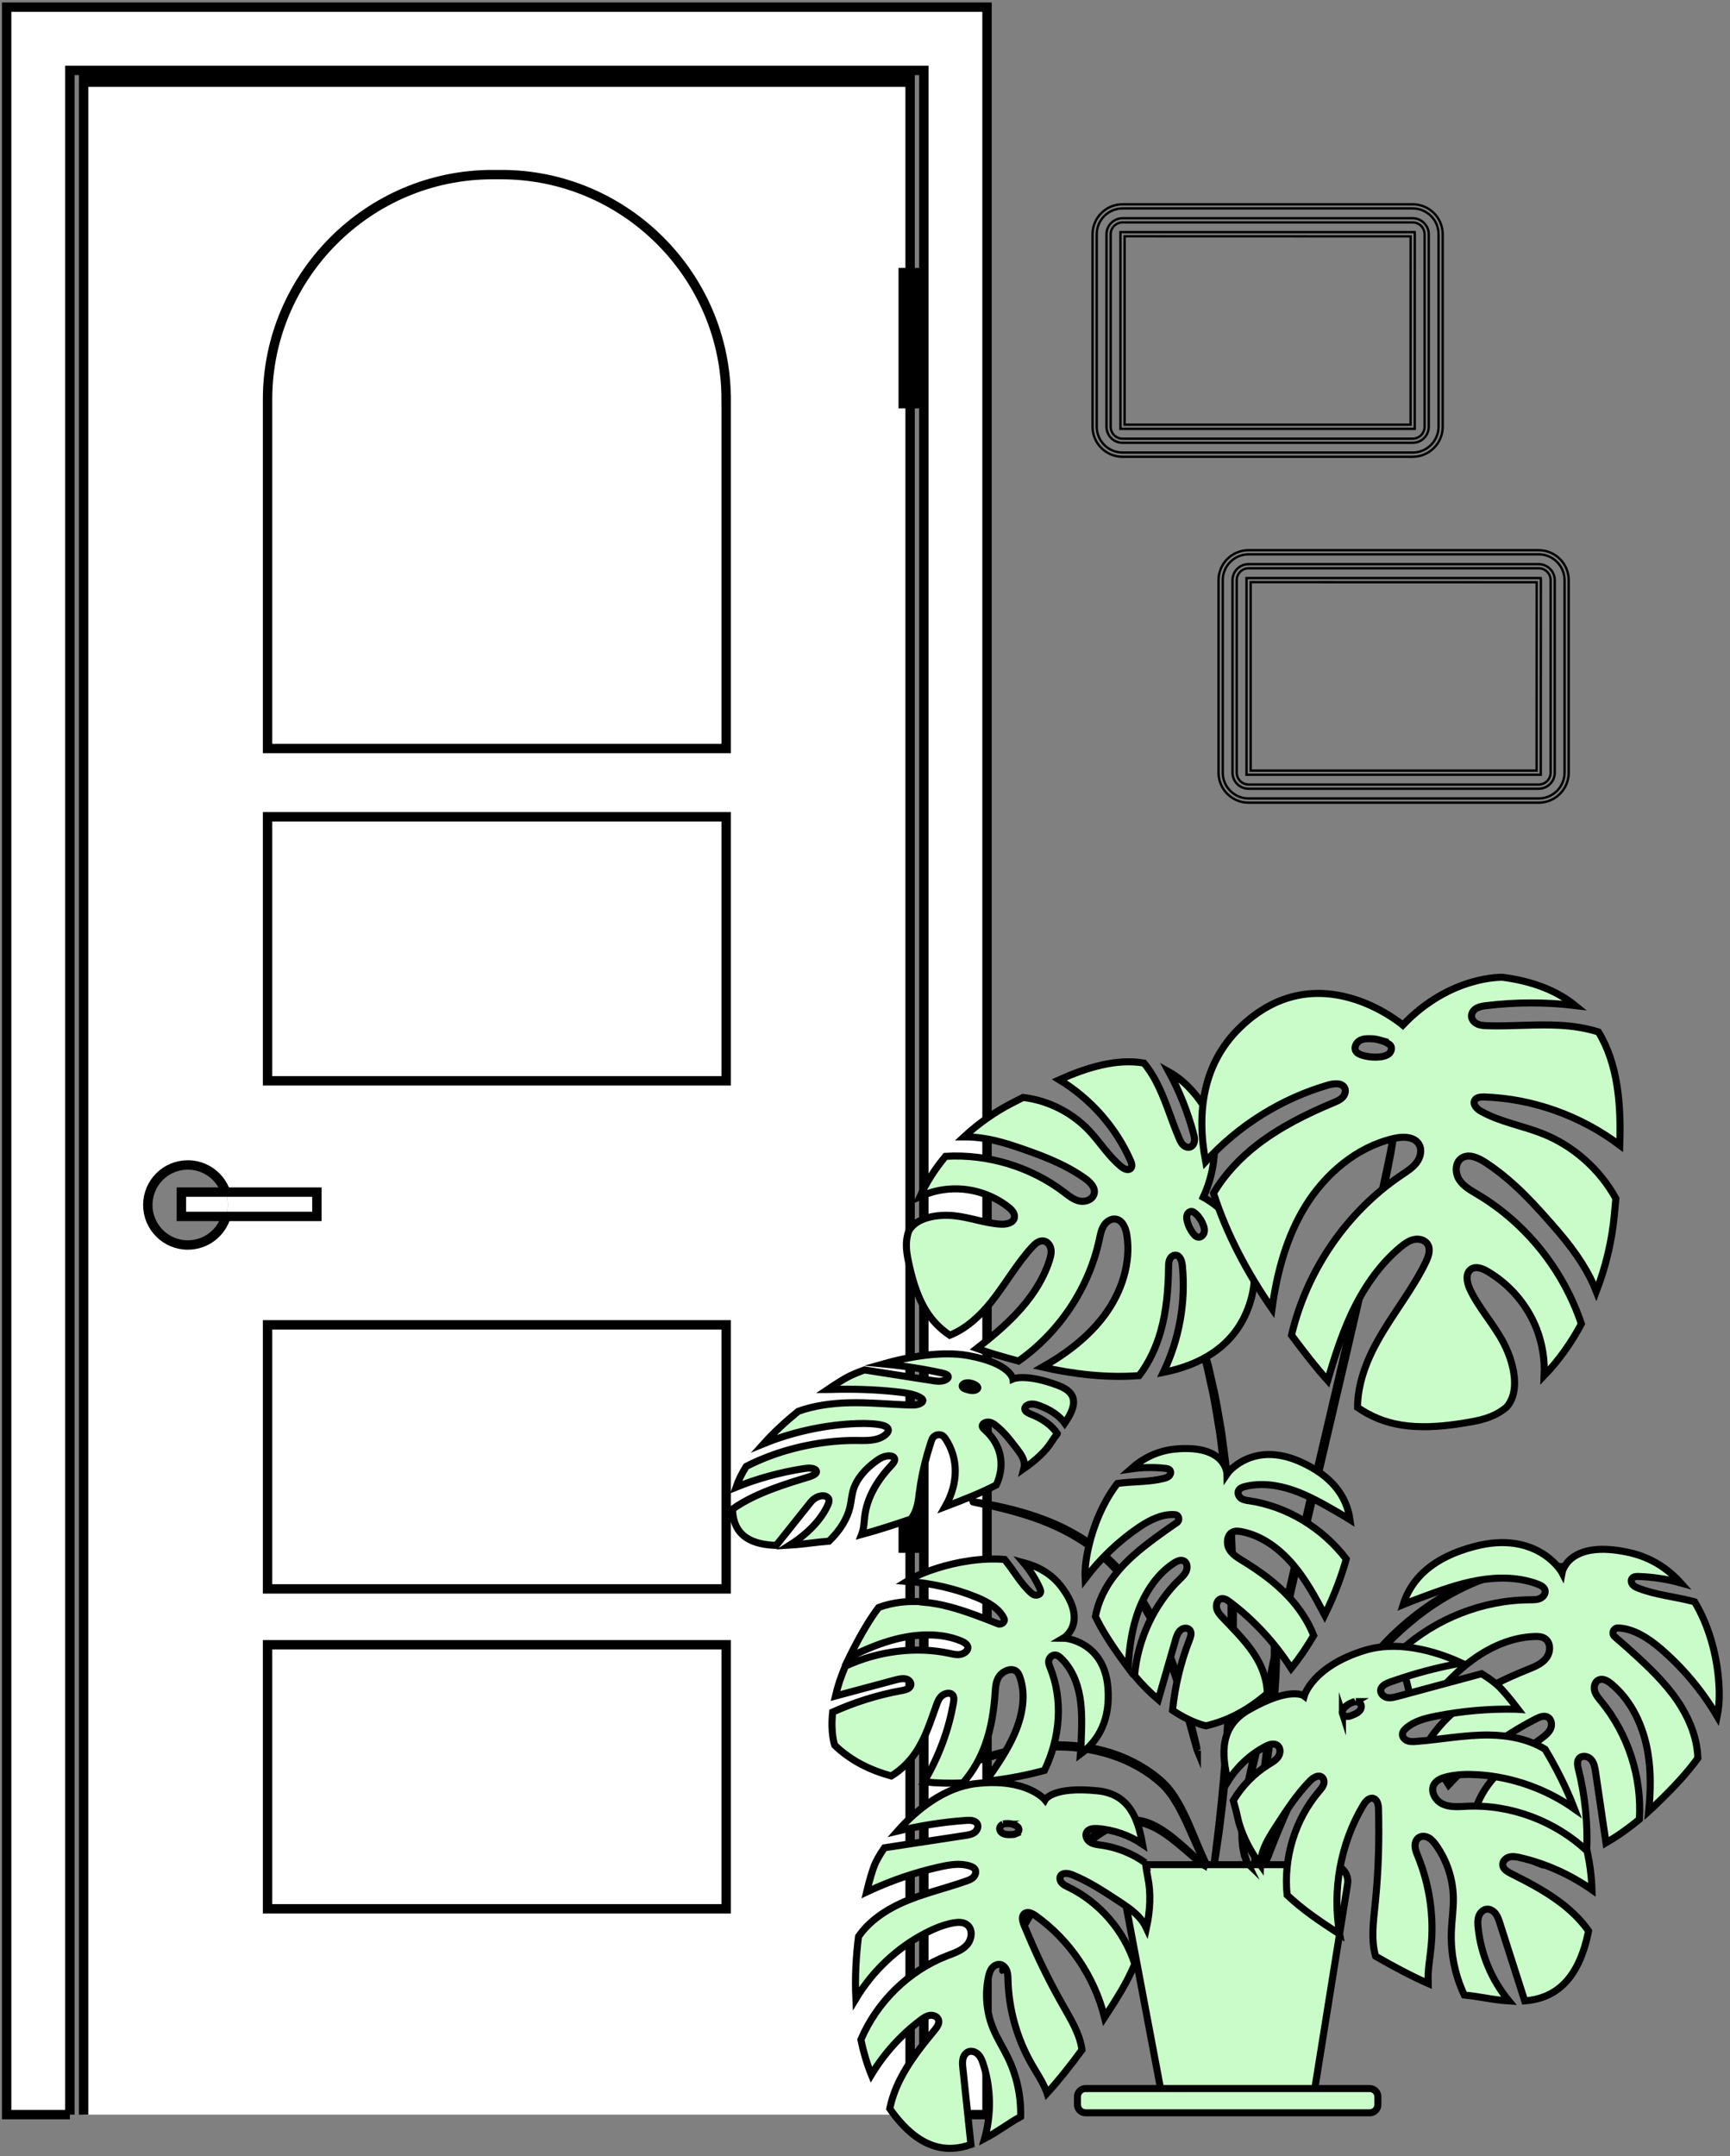 <svg width="130" height="162" viewBox="0 0 130 162" fill="none" xmlns="http://www.w3.org/2000/svg">
<rect x="0" y="0" width="130" height="162" fill="#808080" stroke="none"/>
<path d="M74.169 0.538V158.873H69.42V106.457V20.478V5.291H68.389H5.249V158.873H0.5V0.538H74.169Z" fill="white"/>
<path d="M68.39 116.312V158.873H6.281V6.174H68.39V20.475H67.874V30.33H68.39V106.454H67.874V116.312H68.39ZM54.566 143.41V123.572H20.102V143.41H54.566ZM54.566 119.377V99.54H20.102V119.377H54.566ZM54.566 81.206V61.368H20.102V81.206H54.566ZM54.566 56.241V30.009C54.566 20.722 46.967 13.123 37.676 13.123H36.995C27.704 13.123 20.105 20.722 20.105 30.009V56.241H54.569H54.566ZM23.813 91.39V89.564H16.963C16.564 88.378 15.441 87.523 14.117 87.523C12.461 87.523 11.112 88.869 11.112 90.528C11.112 92.188 12.457 93.537 14.117 93.537C15.48 93.537 16.624 92.633 16.995 91.39H23.813Z" fill="white"/>
<path d="M54.569 123.572H20.105V143.41H54.569V123.572Z" fill="white"/>
<path d="M54.569 99.536H20.105V119.374H54.569V99.536Z" fill="white"/>
<path d="M54.569 61.365H20.105V81.203H54.569V61.365Z" fill="white"/>
<path d="M54.565 30.005V56.237H20.102V30.005C20.102 20.718 27.701 13.119 36.991 13.119H37.672C46.963 13.119 54.562 20.718 54.562 30.005H54.565Z" fill="white"/>
<path d="M23.813 89.564V91.39H16.995C17.076 91.118 17.122 90.825 17.122 90.528C17.122 90.189 17.069 89.868 16.963 89.568H23.813V89.564Z" fill="white"/>
<path d="M17.117 90.528C17.117 90.825 17.071 91.122 16.99 91.39H13.625V89.564H16.958C17.061 89.868 17.117 90.186 17.117 90.525V90.528Z" fill="white"/>
<path d="M69.42 158.873H74.169V0.538H0.5V158.873H5.249" stroke="black" stroke-width="0.706" stroke-miterlimit="10"/>
<path d="M68.39 6.174V5.732H6.281V6.174" stroke="black" stroke-width="0.706" stroke-miterlimit="10"/>
<path d="M69.421 158.873V106.457V20.478V5.291H68.39H5.25V158.873" stroke="black" stroke-width="0.706" stroke-miterlimit="10"/>
<path d="M6.281 158.873V6.174H68.39V20.478V30.33V106.457V116.312V158.873" stroke="black" stroke-width="0.706" stroke-miterlimit="10"/>
<path d="M68.389 20.479H67.873V30.33H68.389H68.904V20.479H68.389Z" stroke="black" stroke-width="0.706" stroke-miterlimit="10"/>
<path d="M54.566 30.005C54.566 20.718 46.967 13.119 37.676 13.119H36.995C27.704 13.119 20.105 20.718 20.105 30.005V56.237H54.569V30.005H54.566Z" stroke="black" stroke-width="0.706" stroke-miterlimit="10"/>
<path d="M54.569 61.365H20.105V81.203H54.569V61.365Z" stroke="black" stroke-width="0.706" stroke-miterlimit="10"/>
<path d="M54.569 99.536H20.105V119.374H54.569V99.536Z" stroke="black" stroke-width="0.706" stroke-miterlimit="10"/>
<path d="M54.569 123.572H20.105V143.41H54.569V123.572Z" stroke="black" stroke-width="0.706" stroke-miterlimit="10"/>
<path d="M68.389 106.457H67.873V116.312H68.389H68.904V106.457H68.389Z" stroke="black" stroke-width="0.706" stroke-miterlimit="10"/>
<path d="M16.99 91.39C16.619 92.633 15.479 93.537 14.112 93.537C12.456 93.537 11.107 92.192 11.107 90.528C11.107 88.865 12.453 87.523 14.112 87.523C15.437 87.523 16.559 88.378 16.959 89.564" stroke="black" stroke-width="0.706" stroke-miterlimit="10"/>
<path d="M16.959 89.564H13.629V91.39H16.991H23.813V89.564H16.959Z" stroke="black" stroke-width="0.706" stroke-miterlimit="10"/>
<path d="M84.315 141.574L87.303 157.411C87.412 158.001 87.928 158.425 88.528 158.425H97.497C98.108 158.425 98.63 157.98 98.726 157.376L101.265 141.539C101.385 140.783 100.802 140.095 100.036 140.095H85.544C84.764 140.095 84.174 140.804 84.319 141.571L84.315 141.574Z" fill="#CAFCCA" stroke="black" stroke-width="0.53" stroke-miterlimit="10"/>
<path d="M102.925 156.913H81.579C81.24 156.913 80.965 157.188 80.965 157.528V158.121C80.965 158.46 81.24 158.735 81.579 158.735H102.925C103.264 158.735 103.539 158.46 103.539 158.121V157.528C103.539 157.188 103.264 156.913 102.925 156.913Z" fill="#CAFCCA" stroke="black" stroke-width="0.53" stroke-miterlimit="10"/>
<path d="M116.319 117.7C116.319 117.7 116.291 117.707 116.234 117.711C116.167 117.715 116.086 117.722 115.987 117.729C115.768 117.746 115.447 117.746 115.037 117.803C114.218 117.888 113.028 118.085 111.637 118.583C110.249 119.078 108.657 119.861 107.078 121.016C106.291 121.592 105.503 122.248 104.741 122.99C103.985 123.735 103.254 124.561 102.58 125.462C101.902 126.362 101.294 127.284 100.744 128.191C100.182 129.095 99.684 129.996 99.218 130.854C98.296 132.58 97.537 134.173 96.93 135.522C96.326 136.874 95.871 137.983 95.57 138.753C95.426 139.127 95.309 139.427 95.224 139.643C95.186 139.734 95.157 139.812 95.133 139.872C95.111 139.925 95.097 139.95 95.094 139.95C95.094 139.95 95.097 139.922 95.115 139.869C95.136 139.805 95.161 139.727 95.193 139.632C95.263 139.427 95.362 139.12 95.507 138.732C95.789 137.951 96.227 136.835 96.817 135.476C97.41 134.117 98.159 132.517 99.077 130.783C99.543 129.918 100.037 129.018 100.599 128.107C101.153 127.192 101.757 126.267 102.442 125.359C103.123 124.452 103.858 123.619 104.621 122.87C105.39 122.125 106.185 121.465 106.983 120.889C108.576 119.734 110.189 118.957 111.595 118.47C113 117.979 114.204 117.799 115.03 117.736C115.444 117.686 115.768 117.7 115.984 117.693C116.086 117.693 116.167 117.693 116.231 117.693C116.287 117.693 116.316 117.693 116.316 117.7H116.319Z" fill="#CAFCCA" stroke="black" stroke-width="0.53" stroke-miterlimit="10"/>
<path d="M90.649 140.098C90.649 140.098 90.603 140.031 90.529 139.9C90.452 139.766 90.353 139.565 90.226 139.304C89.972 138.781 89.65 138.008 89.219 137.068C89.004 136.599 88.76 136.09 88.457 135.564C88.153 135.042 87.789 134.501 87.298 134.039C86.303 133.117 84.986 132.347 83.492 131.864C81.995 131.383 80.49 131.217 79.127 131.253C77.764 131.281 76.546 131.489 75.54 131.715C74.534 131.945 73.732 132.192 73.185 132.372C72.923 132.46 72.711 132.527 72.552 132.58C72.408 132.626 72.33 132.651 72.33 132.644C72.33 132.637 72.401 132.605 72.542 132.549C72.683 132.489 72.891 132.407 73.163 132.308C73.707 132.111 74.505 131.842 75.515 131.599C76.525 131.359 77.75 131.136 79.127 131.097C80.501 131.055 82.03 131.217 83.548 131.705C85.06 132.199 86.401 132.983 87.408 133.929C87.913 134.413 88.276 134.967 88.58 135.501C88.88 136.034 89.121 136.549 89.332 137.026C89.749 137.976 90.053 138.756 90.289 139.286C90.406 139.551 90.498 139.756 90.565 139.893C90.628 140.031 90.66 140.105 90.656 140.109L90.649 140.098Z" fill="#CAFCCA" stroke="black" stroke-width="0.53" stroke-miterlimit="10"/>
<path d="M90.414 140.098C90.414 140.098 90.347 140.059 90.234 139.968C90.117 139.879 89.951 139.742 89.739 139.561C89.316 139.205 88.722 138.661 87.938 138.061C87.543 137.768 87.094 137.464 86.572 137.224C86.053 136.987 85.442 136.818 84.806 136.895C84.174 136.98 83.535 137.256 82.931 137.612C82.328 137.976 81.752 138.435 81.183 138.929C80.897 139.177 80.615 139.42 80.371 139.685C80.124 139.953 79.898 140.236 79.679 140.515C79.245 141.076 78.856 141.645 78.493 142.185C77.772 143.276 77.168 144.29 76.692 145.155C76.212 146.02 75.866 146.74 75.647 147.249C75.428 147.757 75.357 148.054 75.339 148.05C75.332 148.05 75.35 147.973 75.385 147.831C75.417 147.686 75.488 147.485 75.583 147.224C75.781 146.705 76.116 145.974 76.582 145.095C77.049 144.219 77.642 143.195 78.359 142.097C78.722 141.549 79.107 140.977 79.545 140.409C79.764 140.126 79.993 139.84 80.244 139.568C80.498 139.293 80.784 139.046 81.07 138.799C81.642 138.304 82.225 137.838 82.847 137.467C83.468 137.1 84.118 136.825 84.789 136.737C85.463 136.659 86.099 136.846 86.632 137.093C87.169 137.344 87.617 137.662 88.013 137.962C88.793 138.58 89.372 139.138 89.782 139.508C89.976 139.685 90.131 139.826 90.255 139.939C90.364 140.038 90.417 140.091 90.414 140.095V140.098Z" fill="#CAFCCA" stroke="black" stroke-width="0.53" stroke-miterlimit="10"/>
<path d="M89.332 98.265C89.332 98.265 89.349 98.297 89.377 98.364C89.409 98.438 89.448 98.537 89.498 98.661C89.603 98.933 89.752 99.317 89.939 99.808C90.147 100.299 90.31 100.935 90.529 101.659C90.627 102.022 90.765 102.407 90.857 102.827C90.952 103.248 91.055 103.689 91.157 104.155C91.39 105.08 91.535 106.118 91.736 107.22C91.842 107.771 91.892 108.35 91.976 108.94C92.047 109.533 92.149 110.14 92.195 110.769C92.46 113.276 92.605 116.048 92.672 118.957C92.714 121.867 92.654 124.639 92.541 127.16C92.411 129.678 92.248 131.941 92.05 133.838C91.959 134.787 91.867 135.645 91.768 136.394C91.673 137.146 91.599 137.792 91.514 138.319C91.436 138.838 91.373 139.244 91.33 139.533C91.309 139.664 91.291 139.77 91.277 139.847C91.263 139.918 91.256 139.953 91.252 139.953C91.252 139.953 91.252 139.915 91.26 139.844C91.27 139.763 91.281 139.66 91.295 139.526C91.33 139.237 91.383 138.831 91.447 138.308C91.521 137.782 91.584 137.132 91.669 136.38C91.757 135.628 91.839 134.77 91.923 133.823C92.103 131.927 92.255 129.664 92.375 127.15C92.481 124.632 92.534 121.864 92.492 118.957C92.425 116.055 92.284 113.287 92.029 110.783C91.983 110.154 91.885 109.551 91.817 108.957C91.736 108.368 91.687 107.789 91.584 107.238C91.39 106.136 91.252 105.101 91.026 104.176C90.924 103.71 90.829 103.269 90.737 102.849C90.649 102.428 90.518 102.047 90.423 101.68C90.214 100.952 90.062 100.32 89.861 99.826C89.685 99.332 89.547 98.947 89.452 98.671C89.409 98.544 89.374 98.445 89.349 98.368C89.328 98.301 89.317 98.262 89.321 98.262L89.332 98.265Z" fill="#CAFCCA" stroke="black" stroke-width="0.53" stroke-miterlimit="10"/>
<path d="M93.718 139.953C93.718 139.953 93.697 139.911 93.661 139.819C93.626 139.724 93.576 139.59 93.513 139.42C93.478 139.237 93.421 139.011 93.379 138.742C93.358 138.47 93.312 138.156 93.322 137.803C93.29 136.38 93.654 134.346 94.233 131.888C94.516 130.656 94.869 129.318 95.098 127.852C95.165 127.485 95.229 127.114 95.3 126.733C95.377 126.355 95.455 125.974 95.533 125.585C95.684 124.808 95.868 124.014 96.041 123.195C96.754 119.928 97.588 116.348 98.463 112.591C100.226 105.08 101.822 98.283 102.98 93.353C103.541 90.889 103.997 88.894 104.283 87.509C104.435 86.817 104.533 86.281 104.604 85.913C104.639 85.737 104.668 85.599 104.685 85.497C104.707 85.405 104.717 85.356 104.721 85.356C104.721 85.356 104.721 85.405 104.703 85.5C104.685 85.603 104.664 85.74 104.636 85.917C104.579 86.284 104.488 86.828 104.346 87.52C104.082 88.911 103.644 90.91 103.096 93.378C101.991 98.315 100.388 105.116 98.629 112.63C97.75 116.387 96.917 119.964 96.193 123.227C96.016 124.042 95.833 124.837 95.677 125.614C95.596 126.002 95.519 126.383 95.441 126.758C95.37 127.135 95.303 127.506 95.236 127.87C94.999 129.342 94.636 130.684 94.346 131.913C93.753 134.367 93.375 136.387 93.386 137.799C93.368 138.152 93.41 138.463 93.425 138.735C93.46 139.003 93.509 139.229 93.541 139.41C93.598 139.579 93.64 139.713 93.672 139.809C93.7 139.9 93.714 139.946 93.711 139.946L93.718 139.953Z" fill="#CAFCCA" stroke="black" stroke-width="0.53" stroke-miterlimit="10"/>
<path d="M94.3 139.953C94.3 139.953 94.293 139.865 94.296 139.699C94.296 139.533 94.307 139.289 94.328 138.975C94.364 138.346 94.448 137.435 94.576 136.316C94.823 134.077 95.292 130.998 95.596 127.577C95.741 125.868 95.815 124.229 95.716 122.75C95.667 122.012 95.571 121.309 95.402 120.677C95.232 120.045 94.975 119.476 94.604 119.07C94.229 118.668 93.742 118.463 93.308 118.435C92.87 118.396 92.489 118.47 92.185 118.544C91.581 118.706 91.267 118.869 91.26 118.848C91.26 118.841 91.334 118.802 91.486 118.731C91.56 118.696 91.655 118.654 91.768 118.611C91.881 118.565 92.015 118.519 92.167 118.477C92.471 118.392 92.859 118.304 93.315 118.336C93.77 118.353 94.293 118.562 94.692 118.982C95.091 119.406 95.359 119.992 95.54 120.634C95.719 121.281 95.822 121.987 95.875 122.735C95.981 124.229 95.91 125.875 95.769 127.587C95.465 131.016 94.975 134.092 94.699 136.327C94.554 137.443 94.455 138.35 94.395 138.975C94.371 139.275 94.35 139.515 94.332 139.699C94.318 139.865 94.307 139.95 94.304 139.95L94.3 139.953Z" fill="#CAFCCA" stroke="black" stroke-width="0.53" stroke-miterlimit="10"/>
<path d="M89.978 131.528C89.978 131.528 89.942 131.44 89.893 131.263C89.84 131.073 89.769 130.819 89.678 130.497C89.494 129.83 89.236 128.866 88.88 127.683C88.523 126.5 88.071 125.102 87.428 123.601C86.786 122.107 85.942 120.511 84.791 119.025C83.647 117.538 82.287 116.33 80.889 115.504C79.494 114.664 78.11 114.148 76.934 113.781C75.754 113.414 74.78 113.202 74.106 113.054C73.781 112.987 73.519 112.93 73.325 112.891C73.148 112.852 73.053 112.831 73.057 112.824C73.057 112.817 73.152 112.831 73.332 112.856C73.512 112.881 73.777 112.926 74.116 112.987C74.794 113.114 75.779 113.308 76.969 113.661C78.156 114.014 79.554 114.523 80.97 115.363C82.389 116.193 83.77 117.411 84.925 118.915C86.087 120.416 86.934 122.026 87.573 123.534C88.212 125.045 88.654 126.454 88.996 127.644C89.335 128.834 89.575 129.805 89.741 130.476C89.819 130.801 89.879 131.059 89.925 131.249C89.964 131.426 89.981 131.521 89.978 131.521V131.528Z" fill="#CAFCCA" stroke="black" stroke-width="0.53" stroke-miterlimit="10"/>
<path d="M126.367 128.269C125.516 126.867 124.347 125.684 123.143 124.568C122.553 124.021 121.953 123.488 121.342 122.968C121.074 122.739 121.243 122.294 121.596 122.308C122.733 122.351 123.856 123.067 124.757 123.837C126.451 125.285 127.903 127.019 129.036 128.94C129.223 128.032 129.227 127.103 129.128 126.041C128.966 124.303 128.436 122.163 127.341 120.345C127.281 120.327 127.218 120.31 127.158 120.295C125.816 119.953 124.414 119.826 123.125 119.324C122.966 119.261 122.8 119.19 122.691 119.06C122.581 118.929 122.539 118.721 122.645 118.586C122.754 118.445 122.959 118.435 123.136 118.442C124.202 118.477 125.269 118.639 126.296 118.925C125.325 117.848 124.068 117.015 122.461 116.651C117.836 115.606 117.38 118.149 117.38 118.149C117.288 117.968 115.431 114.992 110.848 116.171C107.677 116.987 106.049 118.6 105.438 120.553C105.851 120.38 106.268 120.221 106.677 120.069C108.104 119.536 109.545 119.003 111.045 118.735C112.546 118.466 114.128 118.477 115.555 119.017C115.784 119.105 116.035 119.233 116.098 119.473C116.162 119.72 115.975 119.978 115.742 120.087C115.509 120.197 115.24 120.189 114.986 120.193C111.423 120.207 107.888 121.602 105.258 124C105.424 125.228 105.798 127.068 106.494 129.091C107.578 127.693 108.69 126.305 110.049 125.175C111.54 123.936 113.369 123.014 115.304 122.951C115.572 122.94 115.858 122.951 116.084 123.099C116.554 123.399 116.529 124.137 116.19 124.575C115.848 125.013 115.304 125.228 114.785 125.437C113.122 126.104 111.49 126.884 110.057 127.958C108.944 128.791 107.948 129.808 107.225 130.988C107.677 132.029 108.213 133.085 108.856 134.098C110.735 132.075 112.97 130.387 115.431 129.134C115.699 129 116.017 128.865 116.285 129C116.582 129.148 116.653 129.568 116.522 129.872C116.388 130.175 116.112 130.391 115.848 130.589C114.506 131.584 113.093 132.524 112.038 133.82C111.398 134.607 110.904 135.56 110.72 136.549C112.112 138.071 113.828 139.342 115.932 140.112C115.932 140.112 117.242 140.08 119.227 139.197C119.329 137.093 119.124 134.971 118.612 132.926C118.545 132.654 118.482 132.336 118.658 132.118C118.874 131.849 119.333 131.93 119.562 132.188C119.792 132.446 119.848 132.806 119.901 133.149C120.163 134.918 120.424 136.683 120.682 138.452C121.462 137.997 122.31 137.418 123.192 136.683C123.386 133.516 122.345 130.288 120.332 127.838C120.131 127.591 119.912 127.34 119.827 127.033C119.742 126.726 119.845 126.337 120.138 126.21C120.452 126.072 120.802 126.277 121.067 126.496C122.613 127.767 123.499 129.706 123.828 131.68C124.072 133.131 124.036 134.611 123.891 136.083C124.008 135.977 124.121 135.871 124.237 135.762C125.745 134.332 126.826 133.152 127.585 132.086C127.543 130.751 127.069 129.43 126.37 128.283L126.367 128.269Z" fill="#CAFCCA" stroke="black" stroke-width="0.53" stroke-miterlimit="10"/>
<path d="M76.881 82.45C76.595 82.598 76.316 82.743 76.04 82.88C74.776 83.527 73.54 84.392 72.439 85.412C73.533 85.405 74.762 85.607 76.379 86.161C78.18 86.775 79.882 87.39 81.446 88.474C81.859 88.76 82.329 89.173 82.223 89.667C82.128 90.112 81.581 90.328 81.136 90.239C80.691 90.151 80.323 89.847 79.963 89.572C77.442 87.651 74.215 86.687 71.051 86.874C70.267 87.814 69.607 88.834 69.13 89.9C69.935 89.537 70.811 89.332 71.693 89.318C73.155 89.293 74.621 89.787 75.772 90.688C76.026 90.886 76.287 91.172 76.224 91.486C76.143 91.885 75.627 91.994 75.221 91.973C74.017 91.91 72.866 91.447 71.665 91.334C70.465 91.218 68.808 91.447 68.272 92.524C67.972 93.442 68.141 94.247 68.35 95.169C68.964 97.884 69.885 99.314 71.372 100.317C72.587 99.833 73.625 98.883 74.458 97.849C75.542 96.504 76.386 94.971 77.552 93.696C77.785 93.439 78.092 93.174 78.434 93.234C78.72 93.283 78.922 93.562 78.971 93.845C79.02 94.131 78.946 94.42 78.858 94.696C78.367 96.239 77.417 97.602 76.302 98.77C75.415 99.699 74.423 100.518 73.41 101.309C74.282 101.631 75.313 101.927 76.535 102.256C79.596 100.105 81.824 96.782 82.608 93.121C82.686 92.764 82.749 92.397 82.944 92.086C83.134 91.775 83.487 91.535 83.847 91.592C84.359 91.677 84.596 92.273 84.677 92.785C85.006 94.897 84.275 97.083 83.007 98.799C81.792 100.444 80.119 101.701 78.335 102.711C80.684 103.251 83.237 103.534 85.599 103.35C86.351 102.372 86.877 101.225 87.216 100.035C87.661 98.467 87.788 96.825 87.813 95.194C87.813 94.999 87.817 94.802 87.894 94.625C87.972 94.448 88.138 94.293 88.332 94.3C88.674 94.307 88.812 94.738 88.847 95.081C89.119 97.821 88.615 100.631 87.417 103.11C90.232 102.552 92.583 101.175 93.675 98.569C96.051 92.898 90.419 89.946 90.419 89.946C92.033 86.412 90.825 83.721 90.825 83.721C89.942 82.153 88.925 81.136 87.838 80.529C88.632 81.994 89.254 83.552 89.684 85.165C89.734 85.349 89.78 85.54 89.755 85.727C89.73 85.914 89.624 86.104 89.444 86.171C89.261 86.239 89.052 86.161 88.911 86.027C88.77 85.893 88.685 85.713 88.611 85.532C88.067 84.282 87.689 82.965 87.11 81.729C86.803 81.069 86.425 80.43 85.963 79.868C83.9 79.512 81.683 80.197 79.6 81.122C81.948 82.542 83.855 84.692 84.956 87.206C85.037 87.39 85.105 87.619 84.977 87.771C84.804 87.972 84.48 87.831 84.275 87.665C83.314 86.892 82.661 85.804 81.81 84.911C80.518 83.558 78.749 82.676 76.891 82.45H76.881ZM90.32 91.814C90.422 92.033 90.528 92.266 90.5 92.51C90.475 92.75 90.26 92.99 90.023 92.948C89.886 92.923 89.776 92.817 89.688 92.708C89.458 92.425 89.296 92.093 89.211 91.744C89.172 91.581 89.151 91.405 89.211 91.253C89.271 91.101 89.448 90.977 89.607 91.027C89.723 91.062 89.953 91.27 90.027 91.366C90.278 91.691 90.323 91.821 90.323 91.821L90.32 91.814Z" fill="#CAFCCA" stroke="black" stroke-width="0.53" stroke-miterlimit="10"/>
<path d="M86.071 139.95C85.092 139.258 83.952 138.795 82.765 138.629C82.476 138.587 82.169 138.562 81.921 138.403C81.674 138.244 81.512 137.905 81.657 137.651C81.805 137.39 82.169 137.358 82.469 137.379C83.673 137.467 84.856 137.877 85.855 138.555C85.516 136.634 84.859 134.794 82.504 134.547C79.068 134.187 78.525 135.225 78.525 135.225C78.525 135.225 77.169 133.551 73.327 134.003C70.979 134.279 68.871 135.956 67.448 137.57C69.15 137.157 70.883 136.885 72.631 136.765C72.931 136.743 73.302 136.765 73.44 137.033C73.549 137.252 73.426 137.531 73.224 137.676C73.023 137.82 72.772 137.859 72.529 137.898C70.505 138.205 68.486 138.512 66.462 138.823C66.085 139.367 65.816 139.851 65.686 140.2C65.562 140.525 65.347 141.21 65.121 142.149C65.166 142.128 65.212 142.107 65.255 142.086C66.974 141.281 68.782 140.666 70.633 140.257C71.378 140.091 72.165 139.96 72.889 140.197C73.037 140.246 73.189 140.317 73.267 140.447C73.376 140.631 73.299 140.878 73.15 141.03C73.002 141.182 72.794 141.26 72.592 141.33C70.975 141.899 69.287 142.273 67.73 142.979C66.477 143.548 65.283 144.374 64.513 145.493C64.333 146.924 64.234 148.523 64.312 150.169C65.562 148.089 67.391 146.355 69.541 145.236C70.202 144.893 70.897 144.604 71.628 144.469C71.985 144.406 72.384 144.388 72.67 144.607C73.129 144.953 73.034 145.709 72.649 146.133C72.26 146.556 71.688 146.74 71.155 146.945C68.274 148.064 65.904 150.402 64.69 153.241C64.877 154.138 65.135 155.024 65.477 155.875C66.438 154.286 67.702 152.881 69.188 151.765C69.397 151.609 69.623 151.45 69.88 151.415C70.138 151.38 70.442 151.5 70.523 151.747C70.611 152.019 70.417 152.294 70.234 152.517C69.255 153.703 68.288 154.914 67.606 156.292C67.271 156.966 67.013 157.686 66.861 158.424C69.044 161.542 71.159 161.747 72.96 161.122C72.758 159.215 72.557 157.312 72.356 155.405C72.331 155.162 72.303 154.911 72.363 154.674C72.419 154.434 72.578 154.208 72.815 154.134C73.066 154.056 73.348 154.176 73.528 154.371C73.708 154.565 73.803 154.819 73.885 155.07C74.471 156.874 74.503 158.852 73.987 160.674C75.004 160.144 75.883 159.462 76.579 159.092C76.618 159.071 76.657 159.046 76.695 159.025C76.738 157.503 76.409 155.97 75.746 154.597C75.392 153.866 74.948 153.181 74.637 152.432C74.132 151.214 74.001 149.847 74.27 148.555C74.319 148.315 74.386 148.075 74.531 147.88C74.676 147.686 74.923 147.549 75.159 147.591C75.396 147.633 75.576 147.842 75.657 148.068C75.739 148.294 75.739 148.541 75.746 148.784C75.809 150.963 76.413 153.121 77.486 155.017C77.889 155.727 78.359 156.405 78.652 157.167C78.662 157.199 78.673 157.227 78.683 157.259C79.534 156.33 80.445 155.179 81.307 154.003C81.148 152.842 80.505 151.772 79.916 150.737C79.061 149.243 78.284 147.704 77.592 146.129C77.374 145.635 77.165 145.14 76.957 144.642C76.837 144.353 76.734 143.964 76.981 143.77C77.218 143.583 77.564 143.749 77.811 143.922C80.378 145.744 82.243 148.52 83.002 151.57C83.493 150.825 83.927 150.13 84.27 149.551C84.651 148.897 84.99 148.23 85.276 147.556C84.475 145.066 82.631 142.916 80.272 141.775C80.103 141.694 79.927 141.613 79.799 141.475C79.672 141.337 79.602 141.125 79.686 140.956C79.835 140.663 80.265 140.73 80.569 140.85C81.794 141.344 82.907 142.075 84.012 142.799C84.559 143.159 85.11 143.52 85.559 143.996C85.795 144.25 86.004 144.54 86.148 144.851C86.438 143.509 86.491 142.22 86.258 141.087C86.184 140.726 86.127 140.335 86.067 139.932L86.071 139.95ZM76.342 137.771C76.212 137.831 76.063 137.831 75.922 137.834C75.742 137.834 75.558 137.834 75.392 137.76C75.23 137.686 75.096 137.517 75.124 137.337C75.145 137.209 75.248 137.107 75.368 137.054H75.361C75.361 137.054 75.375 137.054 75.378 137.051C75.407 137.04 75.435 137.029 75.463 137.022C75.509 137.012 75.558 137.008 75.604 137.008C75.83 136.987 76.063 137.022 76.272 137.118C76.409 137.181 76.547 137.287 76.565 137.435C76.579 137.577 76.469 137.711 76.339 137.767L76.342 137.771Z" fill="#CAFCCA" stroke="black" stroke-width="0.53" stroke-miterlimit="10"/>
<path d="M92.983 136.486C93.244 137.694 93.851 138.93 94.71 140.116C94.716 139.746 94.794 139.375 94.918 139.025C95.151 138.368 95.532 137.775 95.91 137.189C96.676 136.006 97.45 134.813 98.435 133.803C98.678 133.552 99.07 133.305 99.342 133.524C99.498 133.651 99.522 133.888 99.455 134.078C99.388 134.269 99.251 134.421 99.12 134.576C97.305 136.702 96.433 139.597 96.719 142.373C97.287 142.906 97.905 143.414 98.562 143.888C99.144 144.308 99.868 144.799 100.67 145.318C100.098 142.013 100.723 138.499 102.446 135.618C102.612 135.342 102.877 135.032 103.191 135.113C103.516 135.198 103.583 135.618 103.59 135.953C103.601 136.529 103.608 137.104 103.608 137.68C103.608 139.516 103.513 141.352 103.322 143.181C103.191 144.446 103.022 145.766 103.368 146.97C104.713 147.751 106.101 148.482 107.33 149.022C107.33 148.987 107.323 148.951 107.323 148.916C107.277 148.047 107.446 147.182 107.534 146.313C107.771 144.001 107.429 141.631 106.553 139.477C106.454 139.237 106.352 138.997 106.334 138.739C106.316 138.481 106.401 138.199 106.616 138.058C106.832 137.913 107.128 137.945 107.358 138.072C107.584 138.199 107.753 138.407 107.905 138.619C108.721 139.763 109.183 141.158 109.212 142.563C109.229 143.429 109.088 144.29 109.06 145.155C109.003 146.78 109.342 148.418 110.034 149.887C110.08 149.894 110.13 149.901 110.176 149.905C111.013 149.968 112.167 150.254 113.385 150.332C112.097 148.771 111.277 146.829 111.073 144.813C111.044 144.534 111.03 144.241 111.118 143.976C111.21 143.711 111.433 143.471 111.712 143.439C111.973 143.411 112.224 143.566 112.386 143.775C112.545 143.983 112.626 144.237 112.707 144.488C113.329 146.434 113.954 148.383 114.575 150.328C116.606 150.162 118.583 149.054 119.371 145.071C118.908 144.414 118.343 143.824 117.725 143.309C116.468 142.256 114.999 141.49 113.534 140.752C113.262 140.614 112.951 140.431 112.923 140.123C112.895 139.844 113.138 139.597 113.407 139.523C113.675 139.449 113.961 139.502 114.236 139.566C116.168 140.014 118.008 140.844 119.628 141.981C119.6 140.999 119.47 140.025 119.265 139.068C116.86 136.818 113.537 135.558 110.246 135.703C109.635 135.731 108.996 135.798 108.435 135.551C107.873 135.303 107.46 134.604 107.757 134.071C107.944 133.736 108.343 133.58 108.717 133.489C109.487 133.301 110.292 133.287 111.083 133.337C113.668 133.506 116.2 134.41 118.315 135.904C117.686 134.262 116.899 132.743 116.108 131.423C114.876 130.66 113.354 130.367 111.885 130.353C110.056 130.335 108.248 130.692 106.426 130.833C106.2 130.851 105.963 130.865 105.751 130.78C105.539 130.695 105.359 130.487 105.388 130.261C105.405 130.095 105.525 129.961 105.649 129.851C106.256 129.311 107.082 129.099 107.88 128.94C109.865 128.545 111.895 128.368 113.919 128.414C113.972 128.414 114.025 128.414 114.078 128.418C113.453 127.595 112.948 127.02 112.686 126.755C112.407 126.472 111.938 126.116 111.334 125.745C109.226 126.313 107.121 126.882 105.013 127.45C104.759 127.517 104.494 127.588 104.236 127.535C103.979 127.482 103.738 127.263 103.749 126.998C103.767 126.677 104.12 126.497 104.424 126.387C106.182 125.755 107.993 125.272 109.83 124.943C107.746 123.979 104.967 123.252 102.556 123.99C98.608 125.201 98.004 127.419 98.004 127.419C98.004 127.419 97.026 126.638 93.827 128.467C91.634 129.721 91.786 131.801 92.28 133.82C92.965 132.729 93.943 131.818 95.08 131.214C95.366 131.063 95.73 130.936 95.991 131.13C96.242 131.317 96.231 131.716 96.058 131.977C95.885 132.239 95.599 132.397 95.335 132.56C94.247 133.234 93.332 134.174 92.676 135.272C92.792 135.692 92.905 136.098 92.986 136.483L92.983 136.486ZM100.875 128.736C100.825 128.584 100.914 128.418 101.023 128.298C101.186 128.118 101.397 127.98 101.627 127.902C101.673 127.881 101.722 127.867 101.772 127.856C101.803 127.849 101.835 127.846 101.867 127.846C101.874 127.846 101.881 127.846 101.888 127.842H101.881C102.022 127.842 102.164 127.899 102.241 128.015C102.347 128.174 102.287 128.4 102.16 128.541C102.033 128.683 101.853 128.764 101.676 128.838C101.535 128.898 101.39 128.962 101.238 128.958C101.087 128.958 100.924 128.877 100.875 128.732V128.736Z" fill="#CAFCCA" stroke="black" stroke-width="0.53" stroke-miterlimit="10"/>
<path d="M79.448 107.701C79.056 107.125 78.421 106.638 77.594 106.299C77.393 106.214 77.171 106.136 77.065 105.999C76.955 105.861 77.008 105.649 77.252 105.543C77.503 105.437 77.799 105.497 78.018 105.575C78.901 105.879 79.593 106.348 80.01 106.92C80.748 105.833 81.203 104.72 79.522 104.088C77.068 103.163 76.112 103.598 76.112 103.598C76.112 103.598 75.942 102.425 72.75 101.843C70.801 101.489 68.304 101.924 66.373 102.471C67.895 102.616 69.371 102.842 70.776 103.153C71.02 103.206 71.291 103.297 71.256 103.467C71.228 103.608 70.984 103.728 70.755 103.76C70.525 103.792 70.31 103.76 70.105 103.728C68.389 103.46 66.676 103.191 64.96 102.923C64.385 103.131 63.929 103.329 63.647 103.485C63.382 103.629 62.859 103.947 62.195 104.396C62.241 104.396 62.287 104.396 62.333 104.392C64.074 104.336 65.783 104.392 67.421 104.572C68.078 104.643 68.753 104.742 69.191 105.021C69.279 105.077 69.36 105.148 69.349 105.236C69.335 105.356 69.148 105.473 68.954 105.518C68.76 105.568 68.558 105.564 68.368 105.557C66.828 105.511 65.335 105.349 63.767 105.391C62.506 105.423 61.157 105.607 59.981 106.034C59.099 106.751 58.188 107.577 57.39 108.463C59.434 107.63 61.743 107.104 63.982 106.973C64.667 106.931 65.352 106.927 65.984 107.016C66.291 107.058 66.606 107.136 66.715 107.312C66.888 107.591 66.422 107.973 65.903 108.114C65.384 108.255 64.847 108.23 64.328 108.223C61.532 108.202 58.488 108.929 56.076 110.172C55.751 110.684 55.49 111.207 55.31 111.733C56.878 111.098 58.583 110.624 60.306 110.353C60.55 110.314 60.804 110.278 61.023 110.317C61.242 110.353 61.408 110.483 61.341 110.631C61.267 110.794 60.974 110.9 60.719 110.978C59.349 111.394 57.972 111.829 56.729 112.411C56.122 112.697 55.546 113.022 55.045 113.379C55.098 115.494 56.616 116.052 58.329 116.105C59.166 115.056 60.006 114.004 60.843 112.955C60.949 112.821 61.062 112.683 61.231 112.57C61.401 112.457 61.641 112.369 61.86 112.379C62.093 112.39 62.248 112.517 62.284 112.655C62.319 112.796 62.263 112.951 62.192 113.1C61.705 114.177 60.698 115.229 59.349 116.084C60.405 116.02 61.44 115.847 62.167 115.801C62.206 115.801 62.248 115.794 62.291 115.79C63.117 114.992 63.661 114.113 63.866 113.248C63.975 112.785 63.989 112.33 64.141 111.867C64.388 111.115 64.999 110.367 65.878 109.742C66.041 109.625 66.217 109.512 66.433 109.441C66.648 109.371 66.906 109.35 67.068 109.424C67.231 109.498 67.259 109.646 67.203 109.784C67.146 109.922 67.019 110.052 66.899 110.183C65.811 111.348 65.151 112.619 64.989 113.848C64.928 114.311 64.936 114.77 64.763 115.233C64.755 115.25 64.748 115.271 64.741 115.289C65.878 114.982 67.181 114.565 68.456 114.127C68.94 113.481 69.003 112.775 69.088 112.104C69.212 111.133 69.416 110.151 69.703 109.173C69.791 108.866 69.89 108.559 69.989 108.252C70.045 108.071 70.172 107.845 70.462 107.796C70.741 107.747 70.921 107.909 71.02 108.054C72.044 109.565 72.029 111.43 71.023 113.202C71.789 112.913 72.485 112.637 73.05 112.404C73.686 112.143 74.293 111.86 74.865 111.567C75.546 110.081 75.25 108.552 74.028 107.446C73.94 107.369 73.848 107.288 73.82 107.189C73.791 107.09 73.852 106.963 74.003 106.892C74.268 106.768 74.568 106.896 74.738 107.026C75.423 107.549 75.896 108.174 76.369 108.792C76.602 109.099 76.839 109.406 76.934 109.756C76.984 109.939 76.994 110.137 76.941 110.335C77.863 109.689 78.576 109.018 78.989 108.368C79.12 108.16 79.279 107.941 79.445 107.718L79.448 107.701ZM73.099 104.473C72.969 104.473 72.852 104.445 72.743 104.417C72.605 104.378 72.46 104.339 72.376 104.265C72.287 104.191 72.277 104.071 72.39 103.986C72.474 103.922 72.602 103.891 72.725 103.891H72.718C72.718 103.891 72.729 103.891 72.736 103.891C72.764 103.891 72.792 103.891 72.817 103.894C72.859 103.898 72.895 103.908 72.933 103.915C73.121 103.954 73.279 104.021 73.389 104.117C73.463 104.18 73.513 104.265 73.445 104.346C73.382 104.424 73.23 104.47 73.099 104.473Z" fill="#CAFCCA" stroke="black" stroke-width="0.53" stroke-miterlimit="10"/>
<path d="M69.396 120.37C70.748 120.483 72.009 120.879 73.224 121.316C73.817 121.532 74.407 121.758 74.989 121.994C75.247 122.1 75.558 121.843 75.452 121.61C75.113 120.868 74.237 120.352 73.379 120.003C71.765 119.343 69.986 118.94 68.146 118.806C68.82 118.389 69.565 118.086 70.445 117.81C71.878 117.358 73.736 117.019 75.484 117.16C75.512 117.196 75.544 117.231 75.572 117.266C76.207 118.047 76.684 118.937 77.433 119.632C77.525 119.717 77.627 119.805 77.761 119.837C77.895 119.869 78.072 119.826 78.153 119.713C78.238 119.597 78.188 119.456 78.139 119.339C77.825 118.64 77.408 117.987 76.903 117.393C78.026 117.69 79.029 118.255 79.753 119.208C81.829 121.949 79.915 123.068 79.915 123.068C80.085 123.068 82.966 123.343 83.252 126.772C83.45 129.145 82.595 130.748 81.193 131.783C81.222 131.454 81.236 131.126 81.246 130.801C81.289 129.678 81.331 128.552 81.144 127.468C80.957 126.384 80.522 125.335 79.71 124.562C79.58 124.438 79.407 124.311 79.202 124.346C78.986 124.385 78.831 124.59 78.806 124.78C78.782 124.971 78.856 125.148 78.926 125.317C79.873 127.69 79.7 130.49 78.485 133.011C77.457 133.297 75.882 133.644 74.078 133.834C74.908 132.662 75.72 131.475 76.26 130.204C76.854 128.813 77.101 127.302 76.635 125.992C76.571 125.812 76.483 125.624 76.306 125.518C75.943 125.303 75.356 125.557 75.095 125.925C74.837 126.292 74.809 126.726 74.781 127.136C74.693 128.456 74.502 129.791 74.029 131.094C73.662 132.104 73.114 133.093 72.362 133.954C71.405 133.993 70.416 133.972 69.435 133.873C70.551 131.97 71.306 129.939 71.649 127.898C71.688 127.676 71.705 127.422 71.529 127.288C71.331 127.136 70.974 127.228 70.766 127.411C70.558 127.598 70.459 127.849 70.371 128.093C69.933 129.304 69.558 130.55 68.806 131.67C68.347 132.348 67.715 132.983 66.974 133.428C65.385 132.994 63.905 132.266 62.722 131.115C62.722 131.115 62.397 130.236 62.57 128.629C64.23 127.881 65.981 127.333 67.757 127.012C67.994 126.97 68.266 126.91 68.393 126.723C68.548 126.493 68.361 126.214 68.093 126.143C67.825 126.076 67.521 126.151 67.235 126.228C65.748 126.627 64.265 127.023 62.779 127.422C62.934 126.754 63.171 126.006 63.524 125.179C66.006 124.028 68.87 123.675 71.373 124.223C71.624 124.279 71.885 124.343 72.154 124.297C72.422 124.251 72.705 124.06 72.729 123.827C72.757 123.576 72.496 123.407 72.253 123.301C70.819 122.683 69.029 122.722 67.362 123.139C66.133 123.446 64.957 123.947 63.82 124.519C63.873 124.41 63.926 124.297 63.983 124.184C64.724 122.722 65.377 121.62 66.027 120.769C67.108 120.367 68.291 120.257 69.399 120.349L69.396 120.37Z" fill="#CAFCCA" stroke="black" stroke-width="0.53" stroke-miterlimit="10"/>
<path d="M83.767 118.34C84.622 117.238 85.702 116.366 86.8 115.551C87.337 115.152 87.884 114.767 88.435 114.392C88.679 114.226 88.598 113.827 88.312 113.799C87.397 113.704 86.412 114.188 85.596 114.738C84.06 115.78 82.687 117.094 81.543 118.601C81.504 117.803 81.62 117.009 81.829 116.112C82.175 114.647 82.863 112.877 83.965 111.454C84.014 111.447 84.067 111.44 84.117 111.433C85.233 111.296 86.366 111.349 87.461 111.073C87.595 111.038 87.736 110.995 87.842 110.897C87.948 110.798 88.004 110.625 87.937 110.498C87.867 110.363 87.704 110.332 87.563 110.317C86.705 110.222 85.836 110.24 84.978 110.363C85.886 109.555 86.995 108.99 88.326 108.866C92.153 108.513 92.199 110.734 92.199 110.734C92.295 110.589 94.149 108.262 97.666 109.802C100.098 110.868 101.2 112.436 101.444 114.173C101.137 113.979 100.822 113.796 100.512 113.615C99.438 112.994 98.354 112.373 97.189 111.966C96.024 111.564 94.756 111.387 93.552 111.684C93.358 111.733 93.142 111.815 93.061 112.009C92.98 112.214 93.096 112.457 93.269 112.574C93.442 112.694 93.658 112.722 93.863 112.75C96.709 113.174 99.361 114.777 101.165 117.132C100.882 118.164 100.353 119.693 99.544 121.338C98.852 120.017 98.135 118.704 97.189 117.581C96.151 116.349 94.805 115.349 93.266 115.07C93.05 115.031 92.821 115.007 92.623 115.106C92.21 115.307 92.136 115.939 92.355 116.356C92.574 116.769 92.983 117.016 93.368 117.253C94.615 118.015 95.819 118.873 96.832 119.957C97.62 120.798 98.287 121.783 98.718 122.874C98.227 123.711 97.666 124.551 97.026 125.342C95.776 123.397 94.198 121.691 92.39 120.339C92.192 120.19 91.956 120.042 91.723 120.123C91.465 120.215 91.359 120.565 91.426 120.84C91.493 121.116 91.687 121.331 91.878 121.532C92.824 122.539 93.838 123.506 94.523 124.735C94.936 125.48 95.211 126.352 95.236 127.221C93.937 128.358 92.408 129.248 90.628 129.661C90.628 129.661 89.586 129.481 88.11 128.496C88.29 126.684 88.718 124.897 89.378 123.21C89.466 122.984 89.558 122.722 89.442 122.514C89.3 122.26 88.926 122.277 88.711 122.472C88.495 122.666 88.403 122.966 88.322 123.252C87.895 124.731 87.468 126.214 87.04 127.694C86.472 127.214 85.868 126.621 85.254 125.89C85.49 123.164 86.723 120.522 88.636 118.661C88.831 118.474 89.035 118.284 89.141 118.033C89.247 117.779 89.216 117.436 88.997 117.295C88.764 117.14 88.457 117.274 88.22 117.429C86.829 118.337 85.879 119.89 85.37 121.539C84.996 122.754 84.841 124.022 84.773 125.293C84.696 125.19 84.615 125.085 84.537 124.979C83.509 123.58 82.793 122.447 82.316 121.451C82.517 120.314 83.057 119.244 83.76 118.344L83.767 118.34Z" fill="#CAFCCA" stroke="black" stroke-width="0.53" stroke-miterlimit="10"/>
<path d="M120.112 77.531C121.574 79.911 121.825 82.997 121.716 86.037C118.792 83.838 115.18 82.534 111.521 82.414C111.253 82.411 110.935 82.436 110.815 82.672C110.653 82.987 110.988 83.322 111.292 83.491C112.729 84.3 114.399 84.565 115.932 85.179C118.248 86.108 120.218 87.863 121.419 90.049C121.377 90.48 121.341 90.896 121.302 91.306C121.129 93.191 120.667 95.155 119.95 97.026C119.417 95.663 118.555 94.244 117.072 92.513C115.409 90.589 113.806 88.788 111.687 87.383C111.126 87.012 110.381 86.638 109.826 87.016C109.321 87.351 109.329 88.138 109.657 88.647C109.989 89.152 110.547 89.456 111.066 89.763C114.699 91.934 117.492 95.455 118.827 99.466C118.057 100.903 117.118 102.227 116.034 103.35C116.087 102.171 115.896 100.988 115.48 99.886C114.784 98.061 113.446 96.496 111.758 95.515C111.387 95.299 110.903 95.112 110.547 95.352C110.095 95.653 110.215 96.345 110.441 96.835C111.115 98.297 112.259 99.494 112.997 100.924C113.439 101.779 113.809 102.891 113.809 103.908C113.809 104.593 113.636 105.236 113.206 105.723C112.213 106.553 111.136 106.74 109.886 106.938C106.218 107.524 103.99 107.097 102.009 105.748C102.009 104.007 102.669 102.245 103.538 100.706C104.664 98.693 106.143 96.888 107.143 94.812C107.341 94.392 107.521 93.88 107.273 93.484C107.069 93.16 106.627 93.043 106.253 93.128C105.875 93.206 105.55 93.442 105.25 93.689C103.587 95.063 102.369 96.913 101.472 98.88C100.766 100.437 100.247 102.072 99.763 103.718C98.933 102.799 98.054 101.67 97.044 100.317C98.188 95.458 101.196 91.044 105.345 88.262C105.748 87.99 106.168 87.729 106.458 87.333C106.747 86.945 106.871 86.383 106.62 85.97C106.264 85.377 105.409 85.377 104.735 85.536C101.956 86.175 99.615 88.167 98.11 90.589C96.673 92.912 95.949 95.61 95.582 98.322C93.746 95.681 92.132 92.655 91.186 89.643C92.026 88.227 93.188 87.001 94.494 85.988C96.218 84.66 98.191 83.686 100.197 82.849C100.434 82.75 100.681 82.651 100.864 82.467C101.048 82.291 101.154 82.001 101.052 81.765C100.868 81.344 100.271 81.387 99.83 81.514C96.295 82.534 93.068 84.554 90.593 87.273C89.879 83.509 90.423 79.914 93.11 77.266C98.961 71.507 105.409 77.019 105.409 77.019C108.99 73.265 112.92 73.428 112.92 73.428C115.3 73.742 117.062 74.491 118.354 75.546C116.147 75.285 113.905 75.289 111.698 75.557C111.447 75.589 111.189 75.624 110.963 75.744C110.745 75.871 110.561 76.094 110.571 76.352C110.575 76.609 110.776 76.835 111.013 76.938C111.249 77.047 111.518 77.058 111.779 77.068C113.594 77.121 115.416 76.938 117.231 77.037C118.202 77.093 119.18 77.241 120.109 77.534L120.112 77.531ZM104.399 79.145C104.558 78.986 104.618 78.714 104.484 78.541C104.385 78.41 104.011 78.23 103.859 78.191C103.329 78.039 103.146 78.05 103.146 78.05C102.821 78.036 102.478 78.018 102.196 78.17C101.906 78.322 101.719 78.703 101.885 78.979C101.984 79.141 102.175 79.226 102.351 79.279C102.814 79.42 103.304 79.462 103.788 79.395C104.007 79.364 104.233 79.3 104.396 79.148L104.399 79.145Z" fill="#CAFCCA"/>
<path d="M115.932 85.179C114.403 84.564 112.729 84.3 111.292 83.491C110.988 83.322 110.653 82.986 110.815 82.672C110.935 82.435 111.257 82.41 111.522 82.414C115.18 82.534 118.792 83.834 121.716 86.037C121.825 82.997 121.575 79.91 120.113 77.531C119.184 77.237 118.206 77.089 117.235 77.033C115.42 76.934 113.598 77.117 111.783 77.064C111.522 77.054 111.253 77.043 111.017 76.934C110.78 76.828 110.582 76.602 110.575 76.348C110.565 76.09 110.748 75.864 110.967 75.74C111.193 75.62 111.451 75.581 111.702 75.553C113.909 75.285 116.151 75.281 118.358 75.543C117.062 74.49 115.303 73.738 112.923 73.424C112.923 73.424 108.993 73.261 105.413 77.015C105.413 77.015 98.965 71.499 93.114 77.262C90.43 79.91 89.887 83.505 90.596 87.269C93.072 84.55 96.299 82.531 99.834 81.51C100.275 81.383 100.872 81.341 101.055 81.761C101.154 81.997 101.052 82.283 100.868 82.463C100.685 82.647 100.438 82.746 100.201 82.845C98.192 83.685 96.221 84.66 94.498 85.984C93.192 86.994 92.03 88.223 91.189 89.639C92.139 92.654 93.753 95.677 95.586 98.318C95.953 95.61 96.677 92.909 98.114 90.585C99.618 88.163 101.963 86.171 104.738 85.532C105.413 85.373 106.267 85.373 106.624 85.966C106.875 86.379 106.751 86.941 106.462 87.329C106.172 87.721 105.755 87.986 105.349 88.258C101.197 91.04 98.188 95.454 97.048 100.313C98.058 101.666 98.94 102.799 99.767 103.714C100.25 102.068 100.769 100.433 101.476 98.876C102.373 96.909 103.594 95.059 105.254 93.685C105.554 93.438 105.879 93.202 106.257 93.124C106.635 93.039 107.076 93.156 107.277 93.481C107.524 93.873 107.344 94.388 107.147 94.808C106.144 96.885 104.668 98.685 103.541 100.702C102.673 102.241 102.012 104.003 102.012 105.744C103.993 107.093 106.221 107.52 109.89 106.934C111.137 106.736 112.217 106.546 113.209 105.719C113.64 105.232 113.813 104.593 113.813 103.904C113.813 102.887 113.443 101.775 113.001 100.921C112.263 99.49 111.119 98.293 110.445 96.832C110.219 96.337 110.099 95.649 110.551 95.349C110.907 95.108 111.391 95.296 111.762 95.511C113.45 96.493 114.788 98.057 115.484 99.882C115.904 100.984 116.091 102.167 116.038 103.346C117.122 102.224 118.061 100.899 118.831 99.462C117.493 95.451 114.7 91.93 111.07 89.759C110.551 89.448 109.989 89.144 109.661 88.643C109.329 88.134 109.325 87.347 109.83 87.012C110.385 86.634 111.13 87.008 111.691 87.379C113.81 88.784 115.413 90.585 117.076 92.51C118.559 94.24 119.421 95.659 119.954 97.022C120.671 95.151 121.133 93.191 121.306 91.302C121.342 90.892 121.38 90.472 121.423 90.045C120.222 87.859 118.252 86.104 115.935 85.175L115.932 85.179Z" stroke="black" stroke-width="0.53" stroke-miterlimit="10"/>
<path d="M103.858 78.191C104.01 78.233 104.381 78.409 104.483 78.54C104.621 78.713 104.557 78.985 104.399 79.144C104.236 79.296 104.01 79.359 103.791 79.391C103.307 79.458 102.817 79.416 102.354 79.275C102.178 79.222 101.987 79.137 101.888 78.974C101.718 78.703 101.909 78.318 102.199 78.166C102.481 78.014 102.824 78.028 103.149 78.046C103.149 78.046 103.332 78.035 103.862 78.187L103.858 78.191Z" stroke="black" stroke-width="0.53" stroke-miterlimit="10"/>
<path d="M106.155 33.268H84.354C83.683 33.268 83.147 32.728 83.147 32.06V17.604C83.147 16.933 83.687 16.396 84.354 16.396H106.155C106.819 16.396 107.363 16.937 107.363 17.604V32.06C107.363 32.731 106.819 33.268 106.155 33.268Z" stroke="black" stroke-width="0.177" stroke-miterlimit="10"/>
<path d="M106.155 16.711H84.354C83.861 16.711 83.461 17.111 83.461 17.604V32.064C83.461 32.558 83.861 32.958 84.354 32.958H106.155C106.649 32.958 107.049 32.558 107.049 32.064V17.604C107.049 17.111 106.649 16.711 106.155 16.711Z" stroke="black" stroke-width="0.177" stroke-miterlimit="10"/>
<path d="M106.155 34.317H84.354C83.104 34.317 82.098 33.307 82.098 32.06V17.604C82.098 16.354 83.108 15.348 84.354 15.348H106.155C107.398 15.348 108.411 16.358 108.411 17.604V32.06C108.411 33.31 107.398 34.317 106.155 34.317Z" stroke="black" stroke-width="0.177" stroke-miterlimit="10"/>
<path d="M84.356 15.658C83.283 15.658 82.414 16.527 82.414 17.6V32.057C82.414 33.13 83.283 33.999 84.356 33.999H106.157C107.227 33.999 108.099 33.13 108.099 32.057V17.6C108.099 16.527 107.224 15.658 106.157 15.658H84.356Z" stroke="black" stroke-width="0.177" stroke-miterlimit="10"/>
<path d="M106.311 32.219H84.195V17.441H106.304L106.314 17.586L106.311 32.219Z" stroke="black" stroke-width="0.177" stroke-miterlimit="10"/>
<path d="M84.51 31.905H105.997L106 17.759L84.51 17.752V31.905Z" stroke="black" stroke-width="0.177" stroke-miterlimit="10"/>
<path d="M115.624 59.256H93.823C93.152 59.256 92.615 58.716 92.615 58.049V43.592C92.615 42.922 93.156 42.385 93.823 42.385H115.624C116.288 42.385 116.832 42.925 116.832 43.592V58.049C116.832 58.72 116.288 59.256 115.624 59.256Z" stroke="black" stroke-width="0.177" stroke-miterlimit="10"/>
<path d="M115.628 42.695H93.827C93.334 42.695 92.934 43.095 92.934 43.589V58.048C92.934 58.542 93.334 58.942 93.827 58.942H115.628C116.121 58.942 116.521 58.542 116.521 58.048V43.589C116.521 43.095 116.121 42.695 115.628 42.695Z" stroke="black" stroke-width="0.177" stroke-miterlimit="10"/>
<path d="M115.624 60.305H93.823C92.573 60.305 91.566 59.295 91.566 58.049V43.592C91.566 42.342 92.576 41.336 93.823 41.336H115.624C116.867 41.336 117.88 42.346 117.88 43.592V58.049C117.88 59.299 116.867 60.305 115.624 60.305Z" stroke="black" stroke-width="0.177" stroke-miterlimit="10"/>
<path d="M93.825 41.647C92.751 41.647 91.883 42.515 91.883 43.589V58.045C91.883 59.118 92.751 59.987 93.825 59.987H115.626C116.696 59.987 117.568 59.118 117.568 58.045V43.589C117.568 42.515 116.692 41.647 115.626 41.647H93.825Z" stroke="black" stroke-width="0.177" stroke-miterlimit="10"/>
<path d="M115.78 58.207H93.668V43.43H115.776L115.787 43.575L115.78 58.207Z" stroke="black" stroke-width="0.177" stroke-miterlimit="10"/>
<path d="M93.982 57.894H115.466L115.473 43.744L93.982 43.737V57.894Z" stroke="black" stroke-width="0.177" stroke-miterlimit="10"/>
</svg>
